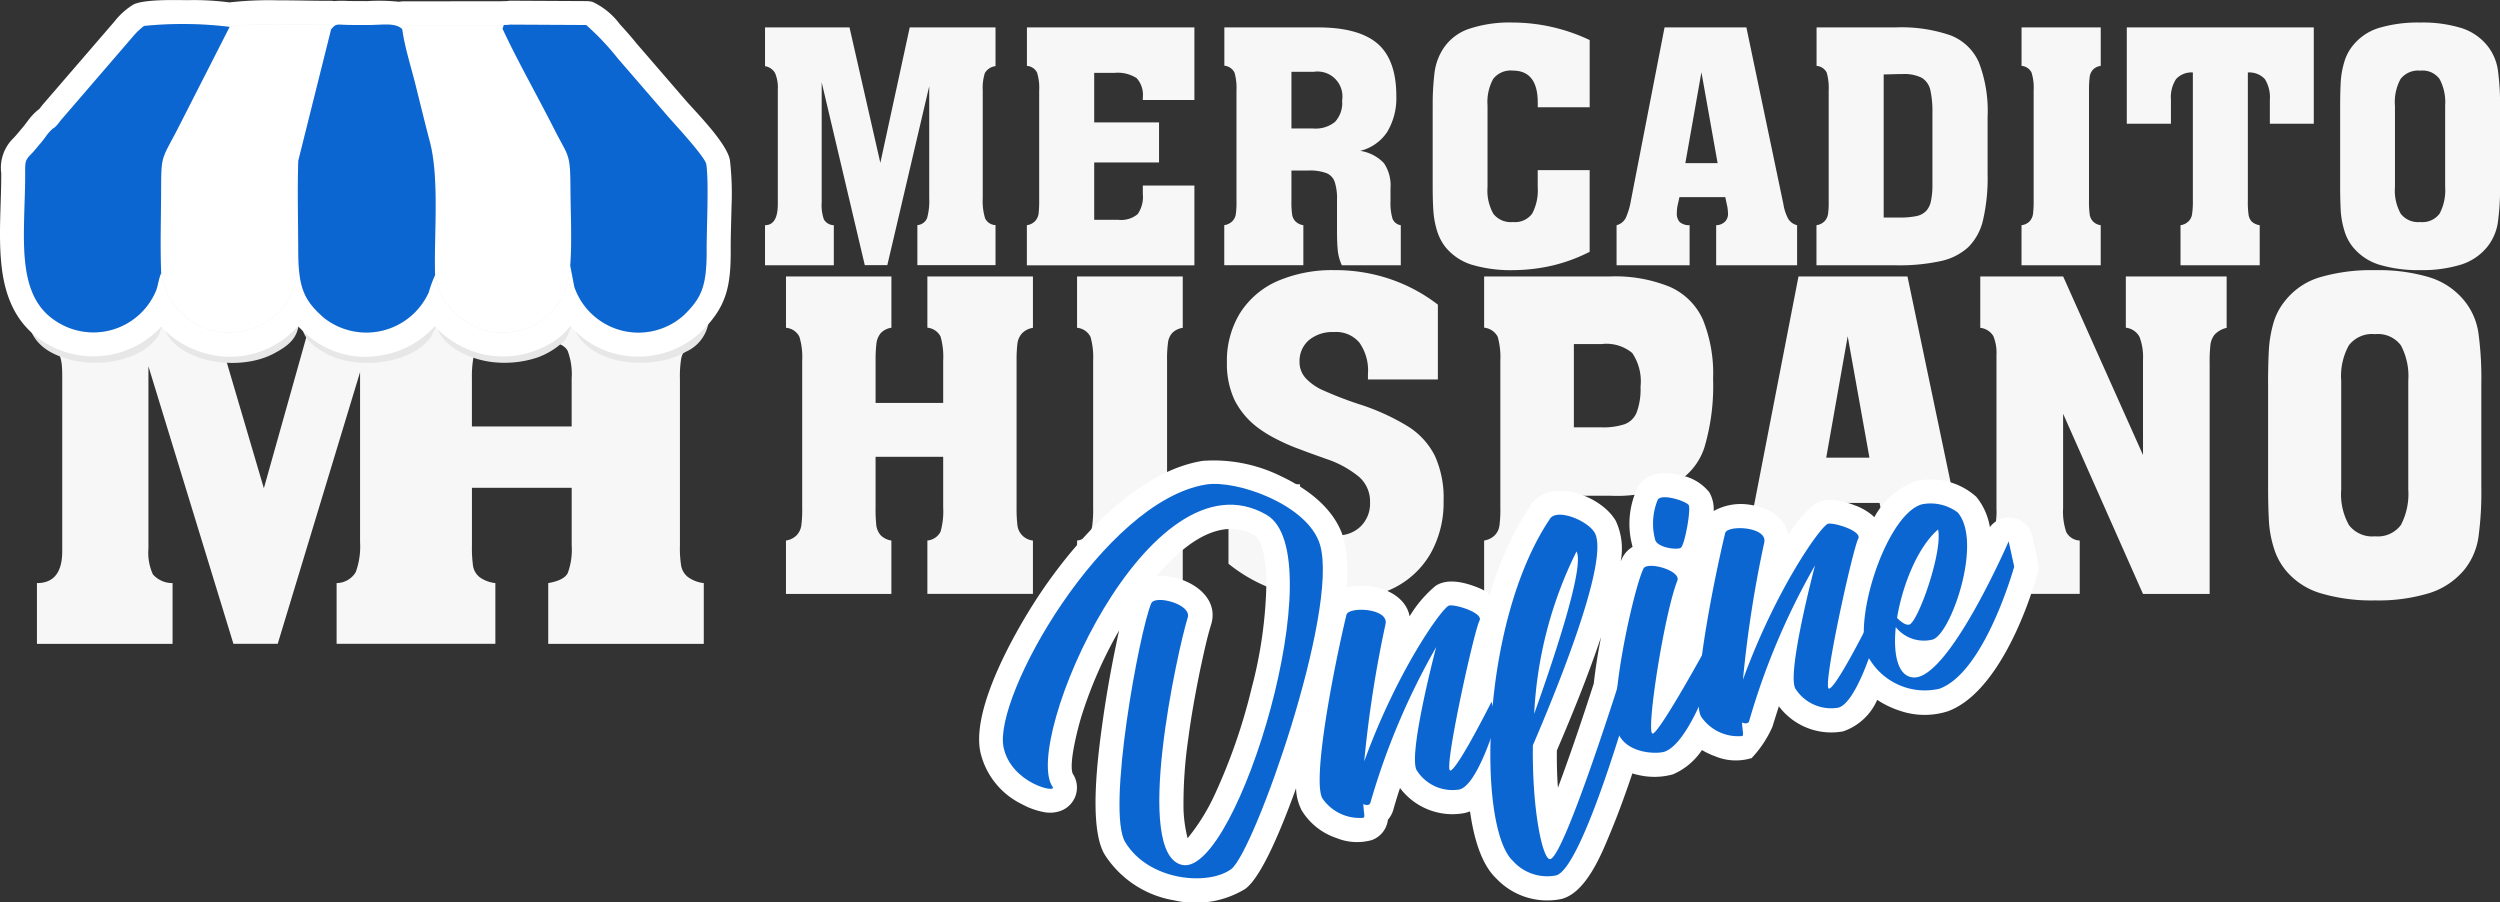 <svg xmlns="http://www.w3.org/2000/svg" width="216.229" height="78.057" viewBox="0 0 216.229 78.057">
  <rect x="0" y="0" width="216.229" height="78.057" fill="#333333" stroke="none"/>
  <g id="Capa_x0020_1" transform="translate(-91.296 -133.881)">
    <path id="Trazado_79" data-name="Trazado 79" d="M103.785,162.567v15.774a4.483,4.483,0,0,0,.388,2.223,2.244,2.244,0,0,0,1.7.752v5.254H94.142v-5.254q2.188,0,2.188-2.77V163.5c0-1-.046-1.824-.467-2.177-3.214-2.747-1.721-1.163-1.721-6h14.384l5.243,17.792,5-17.792h15.022v5.049a2.5,2.5,0,0,0-1.356.524,1.579,1.579,0,0,0-.547.946,9.452,9.452,0,0,0-.125,1.767v4.16h8.628v-4.16a5.751,5.751,0,0,0-.342-2.371c-.217-.433-.775-.718-1.687-.866V155.33H152c0,3.043.729,3.681-1.55,5.585a1.694,1.694,0,0,0-.581.957,9.363,9.363,0,0,0-.114,1.755v14.441a9.461,9.461,0,0,0,.114,1.789,1.6,1.6,0,0,0,.581.935,2.865,2.865,0,0,0,1.368.524v5.254H138.365v-5.254c.912-.16,1.47-.445,1.687-.866a5.816,5.816,0,0,0,.342-2.382v-4.992h-8.628v4.992a11.223,11.223,0,0,0,.1,1.8,1.6,1.6,0,0,0,.547.923,2.836,2.836,0,0,0,1.379.524v5.254H120.061v-5.254a1.948,1.948,0,0,0,1.653-.946,6.423,6.423,0,0,0,.376-2.587V163.069l-7.123,23.5h-3.83l-7.351-24Z" transform="translate(0.349 2.998)" fill="#f7f7f7"/>
    <path id="Trazado_80" data-name="Trazado 80" d="M105.135,160.218c.718,3.055,6.246,4.217,9.54,2.5,1.846-.969,2.28-1.721,2.268-3.716,0-1.037-.228-4.217.046-4.981-.068,1.653,0,3.328.011,4.981.011,2.017.467,2.713,2.223,3.7,2.564,1.425,7.329.98,9.05-1.413.194-.274.308-.741.547-.957.262,1.413,2.28,2.758,4.627,3.089a9.062,9.062,0,0,0,4.023-.365,6.49,6.49,0,0,0,2.394-1.493,4.119,4.119,0,0,0,.65-1.767l.365,1.185c1.881,3.077,7.135,3,9.449,1.573A3.344,3.344,0,0,0,152.31,159a31.9,31.9,0,0,0-.034-4.8c-.1-.387-2.587-2.109-3.283-2.61l-4.354-3.214a18.8,18.8,0,0,0-2.747-1.858l-6.554-.023c-.775.057-.456-.08-.672.217l-.228-.194-8.332.011-.125.217c-.6-.376-1.653-.228-3.009-.228-.57,0-1.151,0-1.732-.011-.912-.011-.969-.091-1.413.251l-.068-.262c-1.664,0-7.728-.1-8.708.114a53.315,53.315,0,0,0-7.4-.046,5.942,5.942,0,0,0-.946.593l-6.246,4.616a4,4,0,0,1-.923.615c-.319.217-.445.376-.832.661-.353.262-.467.376-.878.65-.479.308-.456.445-.456.992.023,3.328-.946,6.656,2.587,8.161,3.305,1.391,7.351.422,8.719-1.63.171-.262.251-.752.456-1Z" transform="translate(0.276 1.757)" fill="#e7e7e7" fill-rule="evenodd"/>
    <g id="_3142001199104" transform="translate(91.296 133.881)">
      <path id="Trazado_81" data-name="Trazado 81" d="M105.24,162.135a7.99,7.99,0,0,1-10.326,1.208c-2.393-1.6-3.283-4.092-3.522-6.85-.228-2.519.023-5.106.011-7.636a3.566,3.566,0,0,1,1.049-3.02c.285-.3.524-.6.786-.912.319-.365.547-.752.889-1.106a4.067,4.067,0,0,1,.57-.513c.068-.08.137-.182.205-.262a1,1,0,0,1,.091-.114l6.212-7.2a6.073,6.073,0,0,1,1.653-1.47c.946-.445,3.567-.376,4.65-.365a23.647,23.647,0,0,1,3.624.194,30.875,30.875,0,0,1,4.115-.182c1.539,0,3.077.046,4.616.046a1.5,1.5,0,0,1,.319.023,8.389,8.389,0,0,1,1.2-.011c.57.011,1.128.011,1.7.011a16.4,16.4,0,0,1,2.713.057,2.528,2.528,0,0,1,.422-.034l8.32-.011h.125c.08,0,.16-.011.239-.011a2.576,2.576,0,0,0,.3-.011,2.053,2.053,0,0,1,.251-.023l6.565.034a1.89,1.89,0,0,1,.558.08,6.213,6.213,0,0,1,2.337,1.926c.479.524.992,1.094,1.436,1.653l4.32,5c1,1.128,3.522,3.681,3.761,5.106a24.771,24.771,0,0,1,.137,4.012c-.023,1.277-.08,2.564-.068,3.841,0,3.1-.376,4.878-2.633,7.055a7.951,7.951,0,0,1-6.645,1.972,7.612,7.612,0,0,1-4.582-2.542,6.2,6.2,0,0,1-2.063,1.687,8.031,8.031,0,0,1-5.459.764,8.3,8.3,0,0,1-4.217-2.428,7.931,7.931,0,0,1-4.3,2.45,7.7,7.7,0,0,1-6.633-1.607c-.331-.285-.615-.57-.878-.843-.3.3-.627.6-.992.912a7.866,7.866,0,0,1-7.8,1.174,7.782,7.782,0,0,1-3.055-2.052Z" transform="translate(-91.296 -133.881)" fill="#fff" fill-rule="evenodd"/>
    </g>
    <path id="Trazado_82" data-name="Trazado 82" d="M104.986,157.253a5.967,5.967,0,0,0,9.54,3.9c1.835-1.5,2.268-2.678,2.268-5.813,0-1.63-.228-6.6.046-7.807-.08,2.587-.011,5.22,0,7.807.011,3.157.467,4.251,2.234,5.79a5.925,5.925,0,0,0,9.05-2.211,10.418,10.418,0,0,1,.547-1.493,5.941,5.941,0,0,0,8.639,4.274,6.852,6.852,0,0,0,2.393-2.348,8.986,8.986,0,0,0,.661-2.758l.353,1.846a5.869,5.869,0,0,0,9.449,2.473c1.6-1.539,1.995-2.6,1.995-5.573-.011-1.71.205-6.109-.034-7.511-.1-.615-2.587-3.305-3.283-4.092L144.49,138.7a22.692,22.692,0,0,0-2.747-2.906l-6.554-.034c-.786.091-.467-.114-.684.353l-.228-.308h-8.32l-.125.342c-.615-.581-1.653-.353-3.009-.353-.581,0-1.151,0-1.732-.011-.912-.011-.98-.148-1.413.4l-.08-.41c-1.653,0-7.728-.16-8.7.182a33.392,33.392,0,0,0-7.4-.08,5.94,5.94,0,0,0-.957.912l-6.234,7.237c-.661.878-.5.5-.935.957-.319.342-.445.6-.832,1.049-.353.4-.456.581-.878,1-.467.49-.445.7-.445,1.573.011,5.2-.946,10.406,2.587,12.754a5.87,5.87,0,0,0,8.708-2.53c.182-.41.262-1.185.467-1.573Z" transform="translate(0.254 0.254)" fill="#e7e7e7" fill-rule="evenodd"/>
    <path id="Trazado_83" data-name="Trazado 83" d="M109.452,135.947l-4.582,8.993c-1.368,2.61-1.334,2.1-1.345,5.539-.011,2.211-.091,4.57.011,6.77a5.967,5.967,0,0,0,9.54,3.9c1.835-1.5,2.268-2.678,2.268-5.813,0-1.63-.228-6.6.046-7.807l2.838-11.352-.08-.41c-1.653,0-7.728-.16-8.7.182Z" transform="translate(1.704 0.258)" fill="#fff" fill-rule="evenodd"/>
    <path id="Trazado_84" data-name="Trazado 84" d="M121.82,136.132c.205,1.55.809,3.419,1.185,4.958.4,1.607.775,3.169,1.2,4.764.843,3.214.353,8,.456,11.557a5.941,5.941,0,0,0,8.639,4.274,6.853,6.853,0,0,0,2.393-2.348,8.987,8.987,0,0,0,.661-2.758c.16-1.96.034-4.548.023-6.576-.023-3.2-.137-2.724-1.4-5.209-1.425-2.815-3.18-5.893-4.479-8.7l-.228-.308h-8.32l-.125.342Z" transform="translate(4.266 0.267)" fill="#fff" fill-rule="evenodd"/>
    <path id="Trazado_85" data-name="Trazado 85" d="M129.43,136.1c1.3,2.8,3.055,5.881,4.479,8.7,1.265,2.485,1.379,2.006,1.4,5.209.011,2.029.137,4.616-.023,6.576l.353,1.846a5.869,5.869,0,0,0,9.449,2.473c1.6-1.539,1.995-2.6,1.995-5.573-.011-1.71.205-6.109-.034-7.511-.1-.615-2.587-3.305-3.283-4.092l-4.354-5.038a22.69,22.69,0,0,0-2.747-2.906l-6.554-.034c-.786.091-.467-.114-.684.353Z" transform="translate(5.33 0.261)" fill="#0b66d2" fill-rule="evenodd"/>
    <path id="Trazado_86" data-name="Trazado 86" d="M104.986,157.253c-.1-2.2-.023-4.559-.011-6.77.011-3.442-.023-2.929,1.345-5.539l4.582-8.993a33.393,33.393,0,0,0-7.4-.08,5.942,5.942,0,0,0-.957.912l-6.234,7.237c-.661.878-.5.5-.935.957-.319.342-.445.6-.832,1.049-.353.4-.456.581-.878,1-.467.49-.445.7-.445,1.573.011,5.2-.946,10.406,2.587,12.754a5.87,5.87,0,0,0,8.708-2.53C104.7,158.415,104.781,157.64,104.986,157.253Z" transform="translate(0.254 0.254)" fill="#0b66d2" fill-rule="evenodd"/>
    <path id="Trazado_87" data-name="Trazado 87" d="M116.773,136.173l-2.838,11.352c-.08,2.587-.011,5.22,0,7.807.011,3.157.467,4.251,2.234,5.79a5.925,5.925,0,0,0,9.05-2.211,10.419,10.419,0,0,1,.547-1.493c-.1-3.556.388-8.343-.456-11.557-.422-1.6-.8-3.157-1.2-4.764-.376-1.539-.98-3.408-1.185-4.958-.615-.581-1.653-.353-3.009-.353-.581,0-1.151,0-1.732-.011-.912-.011-.98-.148-1.413.4Z" transform="translate(3.159 0.26)" fill="#0b66d2" fill-rule="evenodd"/>
    <path id="Trazado_88" data-name="Trazado 88" d="M155.841,140.724v10.383a3.689,3.689,0,0,0,.194,1.47,1.026,1.026,0,0,0,.855.49v3.465h-5.95v-3.465c.729,0,1.106-.6,1.106-1.824v-9.9a3.2,3.2,0,0,0-.239-1.436,1.211,1.211,0,0,0-.866-.593V135.96h7.306l2.667,11.717,2.542-11.717h7.42v3.351a1.226,1.226,0,0,0-.923.6,4.231,4.231,0,0,0-.182,1.5v9.323a5.1,5.1,0,0,0,.205,1.744,1.035,1.035,0,0,0,.9.581v3.465h-6.759v-3.465a.976.976,0,0,0,.843-.615,5.521,5.521,0,0,0,.182-1.71v-9.688l-3.624,15.478h-1.949l-3.727-15.808Z" transform="translate(6.524 0.291)" fill="#f7f7f7"/>
    <path id="_1" d="M170.81,156.533v-3.465a1.218,1.218,0,0,0,.7-.342,1.172,1.172,0,0,0,.308-.615,9.164,9.164,0,0,0,.057-1.174v-9.517a4.444,4.444,0,0,0-.182-1.55,1.063,1.063,0,0,0-.878-.581V135.96H185.3v6.28H180.84v-.217a2.152,2.152,0,0,0-.536-1.675,3.022,3.022,0,0,0-1.915-.456h-1.755v4.285h5.608v3.465h-5.608V152.6h2.074a2.225,2.225,0,0,0,1.687-.49,2.615,2.615,0,0,0,.445-1.732v-.741H185.3v6.9H170.81Z" transform="translate(9.301 0.291)" fill="#f7f7f7"/>
    <path id="_2" d="M191.6,150.936a7.681,7.681,0,0,0,.057,1.185,1.1,1.1,0,0,0,.274.6,1.182,1.182,0,0,0,.7.342v3.465H185.79v-3.465a1.218,1.218,0,0,0,.7-.342,1.081,1.081,0,0,0,.3-.615,7.43,7.43,0,0,0,.057-1.174v-9.517a4.823,4.823,0,0,0-.171-1.55,1.1,1.1,0,0,0-.878-.593V135.96h8.092c2.314,0,4.035.456,5.129,1.379s1.653,2.45,1.653,4.548a5.68,5.68,0,0,1-.8,3.134,3.931,3.931,0,0,1-2.325,1.618,3.547,3.547,0,0,1,2.052,1.06,3.426,3.426,0,0,1,.57,2.177v1.106a4.769,4.769,0,0,0,.171,1.516.9.9,0,0,0,.718.57v3.465h-5.095a4.021,4.021,0,0,1-.353-1.265c-.046-.433-.068-1.014-.068-1.755v-2.633a4.592,4.592,0,0,0-.194-1.539,1.242,1.242,0,0,0-.718-.775,4.11,4.11,0,0,0-1.55-.228H191.6v2.6Zm0-6.234h1.869a2.66,2.66,0,0,0,1.9-.57,2.4,2.4,0,0,0,.615-1.846,2.157,2.157,0,0,0-2.462-2.485H191.6v4.9Z" transform="translate(11.394 0.291)" fill="#f7f7f7"/>
    <path id="_3" d="M201.61,142.919a22.339,22.339,0,0,1,.148-2.929,4.984,4.984,0,0,1,.65-1.96,4.3,4.3,0,0,1,2.268-1.869,11.06,11.06,0,0,1,3.864-.57,15.641,15.641,0,0,1,6.645,1.516v5.813h-4.491v-.4q0-2.77-2.154-2.77a1.907,1.907,0,0,0-1.7.718,4.147,4.147,0,0,0-.49,2.291v7.055a4.1,4.1,0,0,0,.5,2.314,1.9,1.9,0,0,0,1.687.718,1.843,1.843,0,0,0,1.675-.729,4.307,4.307,0,0,0,.479-2.3v-1.459h4.491v7.066a14.545,14.545,0,0,1-3.169,1.174,15.58,15.58,0,0,1-3.476.41,11.821,11.821,0,0,1-3.579-.479A4.777,4.777,0,0,1,202.7,155a4.416,4.416,0,0,1-.718-1.4,7.532,7.532,0,0,1-.308-1.618q-.068-.855-.068-2.325v-6.736Z" transform="translate(13.605 0.239)" fill="#f7f7f7"/>
    <path id="_4" d="M221.51,147.7H224.3l-1.4-7.864Zm-5.95,8.833v-3.465a1.226,1.226,0,0,0,.8-.638,6.354,6.354,0,0,0,.445-1.516l2.906-14.954h7.078l3.2,15.284a3.936,3.936,0,0,0,.422,1.277,1.233,1.233,0,0,0,.764.547v3.465h-7v-3.465a1.1,1.1,0,0,0,.764-.308.93.93,0,0,0,.262-.661,4.725,4.725,0,0,0-.057-.615l-.182-.843H221l-.171.764a3.545,3.545,0,0,0-.057.638,1.05,1.05,0,0,0,.262.764,1.262,1.262,0,0,0,.843.262v3.465H215.56Z" transform="translate(15.555 0.291)" fill="#f7f7f7"/>
    <path id="_5" d="M237.569,156.533H230.73v-3.465a1.218,1.218,0,0,0,.7-.342,1.2,1.2,0,0,0,.3-.615,7.43,7.43,0,0,0,.057-1.174v-9.517a4.823,4.823,0,0,0-.171-1.55,1.063,1.063,0,0,0-.878-.581V135.96h6.839a13.086,13.086,0,0,1,4.741.684,4.407,4.407,0,0,1,2.462,2.348,11.764,11.764,0,0,1,.752,4.719v4.924a16.137,16.137,0,0,1-.388,3.955,4.85,4.85,0,0,1-1.265,2.359,5.076,5.076,0,0,1-2.394,1.22,16.658,16.658,0,0,1-3.909.365Zm-1.026-4.126h1.391a7.142,7.142,0,0,0,1.436-.125,1.62,1.62,0,0,0,.855-.456,1.758,1.758,0,0,0,.41-.866,6.674,6.674,0,0,0,.125-1.436v-6.2a8.532,8.532,0,0,0-.182-1.949,1.663,1.663,0,0,0-.729-1.049,3.344,3.344,0,0,0-1.664-.331h-.274l-1.368.034v12.378Z" transform="translate(17.675 0.291)" fill="#f7f7f7"/>
    <path id="_6" d="M252.126,150.936a9.036,9.036,0,0,0,.057,1.174,1.132,1.132,0,0,0,.274.615,1.115,1.115,0,0,0,.684.342v3.465h-6.85v-3.465a1.182,1.182,0,0,0,.707-.342,1.233,1.233,0,0,0,.285-.615,9.039,9.039,0,0,0,.057-1.174v-9.517a4.444,4.444,0,0,0-.182-1.55,1.043,1.043,0,0,0-.866-.581V135.96h6.85v3.328a1.115,1.115,0,0,0-.684.342,1.131,1.131,0,0,0-.274.627,9.216,9.216,0,0,0-.057,1.163v9.517Z" transform="translate(19.85 0.291)" fill="#f7f7f7"/>
    <path id="_7" d="M259.99,139.858a1.8,1.8,0,0,0-1.448.57,2.886,2.886,0,0,0-.445,1.789v2.074H254.28V135.96h16.173v8.332h-3.8v-2.074a2.948,2.948,0,0,0-.433-1.789,1.834,1.834,0,0,0-1.47-.57v11.078a7.69,7.69,0,0,0,.057,1.185,1.12,1.12,0,0,0,.262.615,1.282,1.282,0,0,0,.707.331v3.465h-6.85v-3.465a1.217,1.217,0,0,0,.7-.342,1.081,1.081,0,0,0,.3-.615,7.1,7.1,0,0,0,.068-1.174V139.858Z" transform="translate(20.966 0.291)" fill="#f7f7f7"/>
    <path id="_8" d="M270.47,142.919c0-.969.023-1.732.057-2.291a7.523,7.523,0,0,1,.3-1.618,3.961,3.961,0,0,1,.741-1.425,4.62,4.62,0,0,1,2.257-1.527,11.853,11.853,0,0,1,3.579-.467,11.406,11.406,0,0,1,3.522.467,4.706,4.706,0,0,1,2.268,1.527,4.387,4.387,0,0,1,.912,2.074,21.7,21.7,0,0,1,.194,3.26v6.736a21.7,21.7,0,0,1-.194,3.26A4.427,4.427,0,0,1,283.19,155a4.776,4.776,0,0,1-2.257,1.527,11.5,11.5,0,0,1-3.533.479,11.821,11.821,0,0,1-3.579-.479A4.777,4.777,0,0,1,271.564,155a4.071,4.071,0,0,1-.729-1.413,7.528,7.528,0,0,1-.308-1.618c-.034-.558-.057-1.333-.057-2.314v-6.736Zm4.741-.16v7.055a4.1,4.1,0,0,0,.5,2.314,1.9,1.9,0,0,0,1.687.718,1.843,1.843,0,0,0,1.675-.729,4.307,4.307,0,0,0,.479-2.3v-7.055a4.244,4.244,0,0,0-.479-2.28,1.818,1.818,0,0,0-1.675-.729,1.92,1.92,0,0,0-1.7.718,4.147,4.147,0,0,0-.49,2.291Z" transform="translate(23.229 0.239)" fill="#f7f7f7"/>
    <path id="Trazado_89" data-name="Trazado 89" d="M158.69,174.84a12.9,12.9,0,0,0,.068,1.584,1.611,1.611,0,0,0,.376.821,1.643,1.643,0,0,0,.923.456v4.616H150.94V177.7a1.648,1.648,0,0,0,.923-.456,1.547,1.547,0,0,0,.4-.821,10.354,10.354,0,0,0,.08-1.573v-12.7a6.071,6.071,0,0,0-.239-2.063,1.4,1.4,0,0,0-1.163-.786V154.86h9.118v4.434a1.607,1.607,0,0,0-.912.456,1.735,1.735,0,0,0-.376.843,12.261,12.261,0,0,0-.08,1.55V165.8h5.847v-3.659a6.391,6.391,0,0,0-.228-2.086,1.43,1.43,0,0,0-1.14-.764V154.86H172.3v4.445a1.654,1.654,0,0,0-.935.467,1.621,1.621,0,0,0-.4.843,11.915,11.915,0,0,0-.08,1.539v12.7a12.138,12.138,0,0,0,.08,1.573A1.5,1.5,0,0,0,172.3,177.7v4.616H163.17V177.7a1.43,1.43,0,0,0,1.14-.764,6.474,6.474,0,0,0,.228-2.1v-4.377H158.69v4.377Z" transform="translate(8.336 2.932)" fill="#f7f7f7"/>
    <path id="_1_0" d="M180.815,174.851a10.352,10.352,0,0,0,.08,1.573,1.577,1.577,0,0,0,.353.821,1.541,1.541,0,0,0,.923.456v4.616H173.03V177.7a1.542,1.542,0,0,0,.935-.456,1.518,1.518,0,0,0,.376-.821,10.352,10.352,0,0,0,.08-1.573v-12.7a6.466,6.466,0,0,0-.228-2.063,1.436,1.436,0,0,0-1.163-.786V154.86h9.141v4.445a1.606,1.606,0,0,0-.923.456,1.537,1.537,0,0,0-.353.832,10.583,10.583,0,0,0-.08,1.561v12.7Z" transform="translate(11.423 2.932)" fill="#f7f7f7"/>
    <path id="_2_1" d="M184.537,179.774V172.9h6.189v.547a4.617,4.617,0,0,0,.764,2.929,2.939,2.939,0,0,0,2.428.946,2.82,2.82,0,0,0,2.063-.786,2.765,2.765,0,0,0,.8-2.086,2.818,2.818,0,0,0-.923-2.166,8.825,8.825,0,0,0-2.861-1.573c-.866-.308-1.63-.581-2.28-.832a16.376,16.376,0,0,1-1.972-.855,10.841,10.841,0,0,1-1.664-1.014,6.817,6.817,0,0,1-2.029-2.416,7.384,7.384,0,0,1-.65-3.237,7.868,7.868,0,0,1,1.128-4.251,7.292,7.292,0,0,1,3.248-2.781,11.973,11.973,0,0,1,4.9-.946,14.8,14.8,0,0,1,4.741.741,14.287,14.287,0,0,1,4.229,2.245v6.474H196.6v-.49a4.151,4.151,0,0,0-.741-2.7,2.616,2.616,0,0,0-2.2-.912,3.17,3.17,0,0,0-2.166.7,2.368,2.368,0,0,0-.809,1.846,2.052,2.052,0,0,0,.547,1.459,4.642,4.642,0,0,0,1.607,1.083,31.3,31.3,0,0,0,2.929,1.128,19.446,19.446,0,0,1,4.286,1.938,6.411,6.411,0,0,1,2.325,2.53,8.77,8.77,0,0,1,.764,3.921,8.95,8.95,0,0,1-1.106,4.513,7.534,7.534,0,0,1-3.2,3.02,10.63,10.63,0,0,1-4.924,1.071,15.793,15.793,0,0,1-5.026-.809A13.715,13.715,0,0,1,184.537,179.774Z" transform="translate(13.012 2.865)" fill="#f7f7f7"/>
    <path id="_3_2" d="M211.682,174.851a10.354,10.354,0,0,0,.08,1.573,1.391,1.391,0,0,0,1.3,1.277v4.616H203.92V177.7a1.683,1.683,0,0,0,.923-.456,1.47,1.47,0,0,0,.4-.821,10.454,10.454,0,0,0,.08-1.573v-12.7a6.6,6.6,0,0,0-.228-2.074,1.487,1.487,0,0,0-1.174-.786V154.86H214.8a12.5,12.5,0,0,1,5.186.9,5.624,5.624,0,0,1,2.849,2.815,12.409,12.409,0,0,1,.889,5.129,18.8,18.8,0,0,1-.752,5.95,5.5,5.5,0,0,1-2.678,3.169,12.082,12.082,0,0,1-5.494,1h-3.123v1.026Zm0-6.941h2.382a5.832,5.832,0,0,0,2.017-.274,1.8,1.8,0,0,0,1.037-1.026,5.815,5.815,0,0,0,.331-2.211,4.383,4.383,0,0,0-.718-2.918,3.494,3.494,0,0,0-2.633-.775h-2.416v7.2Z" transform="translate(15.74 2.932)" fill="#f7f7f7"/>
    <path id="_4_3" d="M230.853,170.532h3.738l-1.881-10.5Zm-7.933,11.785V177.7a1.644,1.644,0,0,0,1.06-.855,8.831,8.831,0,0,0,.6-2.029l3.875-19.957h9.426l4.274,20.413a5.6,5.6,0,0,0,.57,1.687,1.658,1.658,0,0,0,1.026.741v4.616h-9.346V177.7a1.524,1.524,0,0,0,1.026-.422,1.231,1.231,0,0,0,.342-.878,5.925,5.925,0,0,0-.068-.809l-.239-1.14h-5.3l-.228,1.026a5.274,5.274,0,0,0-.08.855,1.318,1.318,0,0,0,.365,1,1.636,1.636,0,0,0,1.117.365v4.616H222.92Z" transform="translate(18.396 2.932)" fill="#f7f7f7"/>
    <path id="_5_4" d="M243.16,182.317V177.7a1.282,1.282,0,0,0,1.151-.718,6.091,6.091,0,0,0,.251-2.063V161.664a3.8,3.8,0,0,0-.274-1.653,1.506,1.506,0,0,0-1.128-.707V154.86h7.169l6.907,15.444v-8.229a4.942,4.942,0,0,0-.3-1.983,1.523,1.523,0,0,0-1.185-.8V154.86h8.719v4.445a2.075,2.075,0,0,0-1.026.57,1.749,1.749,0,0,0-.376.889,13.47,13.47,0,0,0-.068,1.607v19.946h-5.767l-6.907-15.581v8.183a5.414,5.414,0,0,0,.274,2.052,1.375,1.375,0,0,0,1.163.729v4.616H243.16Z" transform="translate(19.412 2.932)" fill="#f7f7f7"/>
    <path id="_6_5" d="M265,164.159c0-1.3.034-2.325.08-3.066a10.906,10.906,0,0,1,.388-2.154,5.368,5.368,0,0,1,1-1.9,6.006,6.006,0,0,1,3.009-2.04,15.834,15.834,0,0,1,4.776-.615,15.331,15.331,0,0,1,4.7.615,6.277,6.277,0,0,1,3.032,2.04,5.747,5.747,0,0,1,1.208,2.77,28.68,28.68,0,0,1,.251,4.354v8.981a28.68,28.68,0,0,1-.251,4.354,5.835,5.835,0,0,1-1.208,2.781,6.41,6.41,0,0,1-3.02,2.029,15.057,15.057,0,0,1-4.707.638,15.42,15.42,0,0,1-4.776-.638,6.211,6.211,0,0,1-3.009-2.029,5.65,5.65,0,0,1-.98-1.892,9.6,9.6,0,0,1-.41-2.154c-.046-.741-.08-1.778-.08-3.089v-8.981Zm6.326-.217v9.414a5.426,5.426,0,0,0,.672,3.077,2.533,2.533,0,0,0,2.257.969,2.482,2.482,0,0,0,2.234-.98,5.773,5.773,0,0,0,.638-3.066v-9.414a5.674,5.674,0,0,0-.638-3.055,2.477,2.477,0,0,0-2.234-.969,2.528,2.528,0,0,0-2.268.969,5.471,5.471,0,0,0-.661,3.055Z" transform="translate(22.465 2.865)" fill="#f7f7f7"/>
    <g id="_3142001195552" transform="translate(175.987 173.671)">
      <path id="Trazado_90" data-name="Trazado 90" d="M222.12,176.312a1.667,1.667,0,0,1-.057-.228,7.265,7.265,0,0,1,.547-5.026c.821-1.242,2.325-1.277,3.613-.957a4.131,4.131,0,0,1,2.53,1.482,2.937,2.937,0,0,1,.376,1.618,4.835,4.835,0,0,1,3.169-.536c1.527.217,3.032,1.106,3.294,2.587a10.074,10.074,0,0,1,2.257-2.633c1.026-.661,2.439-.319,3.488.091a4.93,4.93,0,0,1,1.436.8,2.384,2.384,0,0,1,.251.228,6.708,6.708,0,0,1,3.6-3.123,5.884,5.884,0,0,1,5.22,1.356,5.556,5.556,0,0,1,1.174,2.621,2.073,2.073,0,0,1,3.681.786c.16.741.319,1.47.479,2.211a1.954,1.954,0,0,1-.034.992c-1.083,3.887-3.784,10.531-7.807,11.956a6.606,6.606,0,0,1-4.092-.057,8.066,8.066,0,0,1-1.972-.946,4.961,4.961,0,0,1-2.941,2.724,5.668,5.668,0,0,1-5.562-2.166c-.194.593-.376,1.174-.558,1.767a9.59,9.59,0,0,1-1.8,2.713c-.011,0-.023.011-.046.011a4.65,4.65,0,0,1-3.089-.16,6.782,6.782,0,0,1-1.163-.547,5.714,5.714,0,0,1-2.507,2.1,6.019,6.019,0,0,1-2.986.057,4.446,4.446,0,0,1-.524-.137c-.593,1.755-1.22,3.5-1.926,5.186-.752,1.824-2.12,5.22-4.274,5.687a6.056,6.056,0,0,1-5.573-1.789c-1.277-1.208-1.938-3.453-2.268-5.8a3.484,3.484,0,0,1-.49.148A5.676,5.676,0,0,1,202,197.158c-.194.581-.376,1.174-.547,1.767a2.29,2.29,0,0,1-.5.98,2.134,2.134,0,0,1-1.3,1.721c-.023.011-.034.011-.046.023a4.722,4.722,0,0,1-3.089-.16,5.583,5.583,0,0,1-3.02-2.393,4.491,4.491,0,0,1-.49-1.915c-1.277,3.545-3,7.693-4.4,8.708a8.26,8.26,0,0,1-6.166.98,8.842,8.842,0,0,1-5.972-3.932c-1.482-2.416-.536-9.061-.148-11.819.308-2.166.7-4.342,1.151-6.5.068-.342.148-.707.228-1.083a37.361,37.361,0,0,0-3.237,7.363c-.285.923-1.128,4.069-.775,5.015a2.148,2.148,0,0,1-1.049,3.225,2.7,2.7,0,0,1-1.379.114,6.358,6.358,0,0,1-1.972-.7,6.664,6.664,0,0,1-3.579-4.479c-.843-3.909,3.283-10.987,5.4-14.087,3.089-4.5,8.206-10.224,13.825-11.124a13.135,13.135,0,0,1,6.759,1.322c2.291,1.071,4.684,2.838,5.425,5.38a12.43,12.43,0,0,1,.262,4.251,5.74,5.74,0,0,1,2.154-.091c1.527.217,3.032,1.106,3.294,2.587a10.35,10.35,0,0,1,2.257-2.644c1.014-.661,2.439-.308,3.488.091a5.533,5.533,0,0,1,1.208.627,28.65,28.65,0,0,1,3.51-7.682c1.687-2.5,6.132-.832,7.374,1.356a5.713,5.713,0,0,1,.422,3.488c.046-.091.08-.182.125-.262a2.28,2.28,0,0,1,.9-.98ZM183.631,201.5a17.629,17.629,0,0,0,2.371-3.83,49.6,49.6,0,0,0,3.157-9.118,38.185,38.185,0,0,0,1.288-9.209c0-.786-.16-3.533-.969-4-3.02-1.767-6.212.752-8.537,3.488A5.652,5.652,0,0,1,183,179.1c1.7.558,3.271,1.983,2.656,3.944-.365,1.174-.638,2.5-.9,3.693-.422,2.04-.8,4.1-1.071,6.166a38.973,38.973,0,0,0-.41,6.1,11.869,11.869,0,0,0,.353,2.5Zm35.754-17.381a.788.788,0,0,1-.034.091c-1.106,3.271-2.416,6.519-3.784,9.7-.011,1.071.011,2.154.091,3.226.148-.4.3-.8.445-1.208.935-2.576,1.812-5.186,2.656-7.807C218.906,186.8,219.123,185.453,219.385,184.12Z" transform="translate(-165.602 -168.792)" fill="#fff" fill-rule="evenodd"/>
    </g>
    <path id="Trazado_91" data-name="Trazado 91" d="M180.233,180.926c-1.026,2.416-3.9,17.985-2.245,20.675,2.063,3.362,7.169,3.773,9.152,2.325s9.357-22.351,7.693-28.049c-1.014-3.465-7.215-5.653-9.87-5.22-8.856,1.436-18.453,18.362-17.5,22.75.672,3.1,4.65,3.989,4.24,3.4-2.713-3.852,8.332-29.429,18.51-23.525,5.858,3.408-2.519,31.138-7.26,30.283-4.377-.8-.422-18.646.433-21.4.365-1.163-2.838-1.995-3.157-1.231h0Z" transform="translate(10.637 5.132)" fill="#0b66d2"/>
    <path id="_1_6" d="M202.576,179.855c-.821.547-4.536,5.893-7.283,13.461a101.712,101.712,0,0,1,1.846-11.888c.274-1.379-3.214-1.527-3.385-.786-1.185,4.969-2.963,14.361-2.074,15.877a3.9,3.9,0,0,0,3.533,1.675c.171-.08.057-.262,0-1.185.3.125.57.114.627-.16a61.078,61.078,0,0,1,5.676-13.415s-2.542,9.631-1.641,10.714a3.652,3.652,0,0,0,3.636,1.6c1.618-.353,3.248-6.007,3.248-6.007l-.456-1.584s-2.906,5.8-3.556,5.95,2.04-12.07,2.519-12.97c.365-.7-2.336-1.5-2.69-1.277h0Z" transform="translate(13.996 6.42)" fill="#0b66d2"/>
    <path id="_2_7" d="M211.844,176.12c.741,1.3-2.04,9.506-3.659,14.042a35.336,35.336,0,0,1,3.659-14.042Zm4.069,10.11s-5.14,16.435-6.36,16.5c-.638.034-1.561-4.229-1.482-9.848,1.858-4.32,6.69-16.014,5.345-18.384-.615-1.06-3.248-2.131-3.864-1.208-6.064,9-6.291,26.7-3.214,29.588a3.979,3.979,0,0,0,3.716,1.265c2.314-.5,6.633-15.934,6.633-15.934l-.775-1.983Z" transform="translate(15.806 5.459)" fill="#0b66d2"/>
    <path id="_3_8" d="M217.547,171.815a5.45,5.45,0,0,0-.239,3.442c.148.707,1.846.935,2.211.741s.912-3.385.7-3.7c-.205-.342-2.3-1.026-2.667-.479ZM216.3,177.8c-.878,1.824-3.157,12.23-2.154,14.3.832,1.744,3.408,1.732,4,1.516,2.314-.832,4.513-7.933,4.513-7.933l-.422-1.972s-4.536,8.343-5.14,8.343.992-10.315,2.143-13.233c.331-.866-2.61-1.7-2.941-1.026h0Z" transform="translate(17.135 5.273)" fill="#0b66d2"/>
    <path id="_4_9" d="M231.316,173.665c-.821.536-4.536,5.893-7.283,13.449a101.273,101.273,0,0,1,1.846-11.876c.285-1.379-3.214-1.527-3.385-.8-1.185,4.969-2.963,14.372-2.074,15.877a3.871,3.871,0,0,0,3.533,1.675c.171-.068.057-.262,0-1.174.3.125.581.1.627-.16a61.073,61.073,0,0,1,5.687-13.426s-2.553,9.642-1.653,10.725a3.663,3.663,0,0,0,3.636,1.584c1.618-.353,3.248-6,3.248-6l-.456-1.6s-2.895,5.813-3.556,5.95,2.04-12.07,2.519-12.97c.365-.7-2.336-1.493-2.69-1.265h0Z" transform="translate(18.013 5.555)" fill="#0b66d2"/>
    <path id="_5_10" d="M239.157,174.338c.41,1.995-1.767,8.081-2.5,8.229-.308.068-.7-.228-1.049-.581C236.08,179.125,237.4,175.854,239.157,174.338Zm-2.143,12.8c-1.345-.1-1.755-1.995-1.516-4.354a3.107,3.107,0,0,0,3.2,1.071c1.573-.49,4.354-8.457,2.154-10.987a3.889,3.889,0,0,0-3.089-.707c-3.169.866-6.337,10.862-4.479,13.483a5.584,5.584,0,0,0,5.972,2.473c3.944-1.4,6.485-10.566,6.485-10.566l-.479-2.188s-5.2,12-8.252,11.774Z" transform="translate(19.767 5.338)" fill="#0b66d2"/>
  </g>
</svg>
